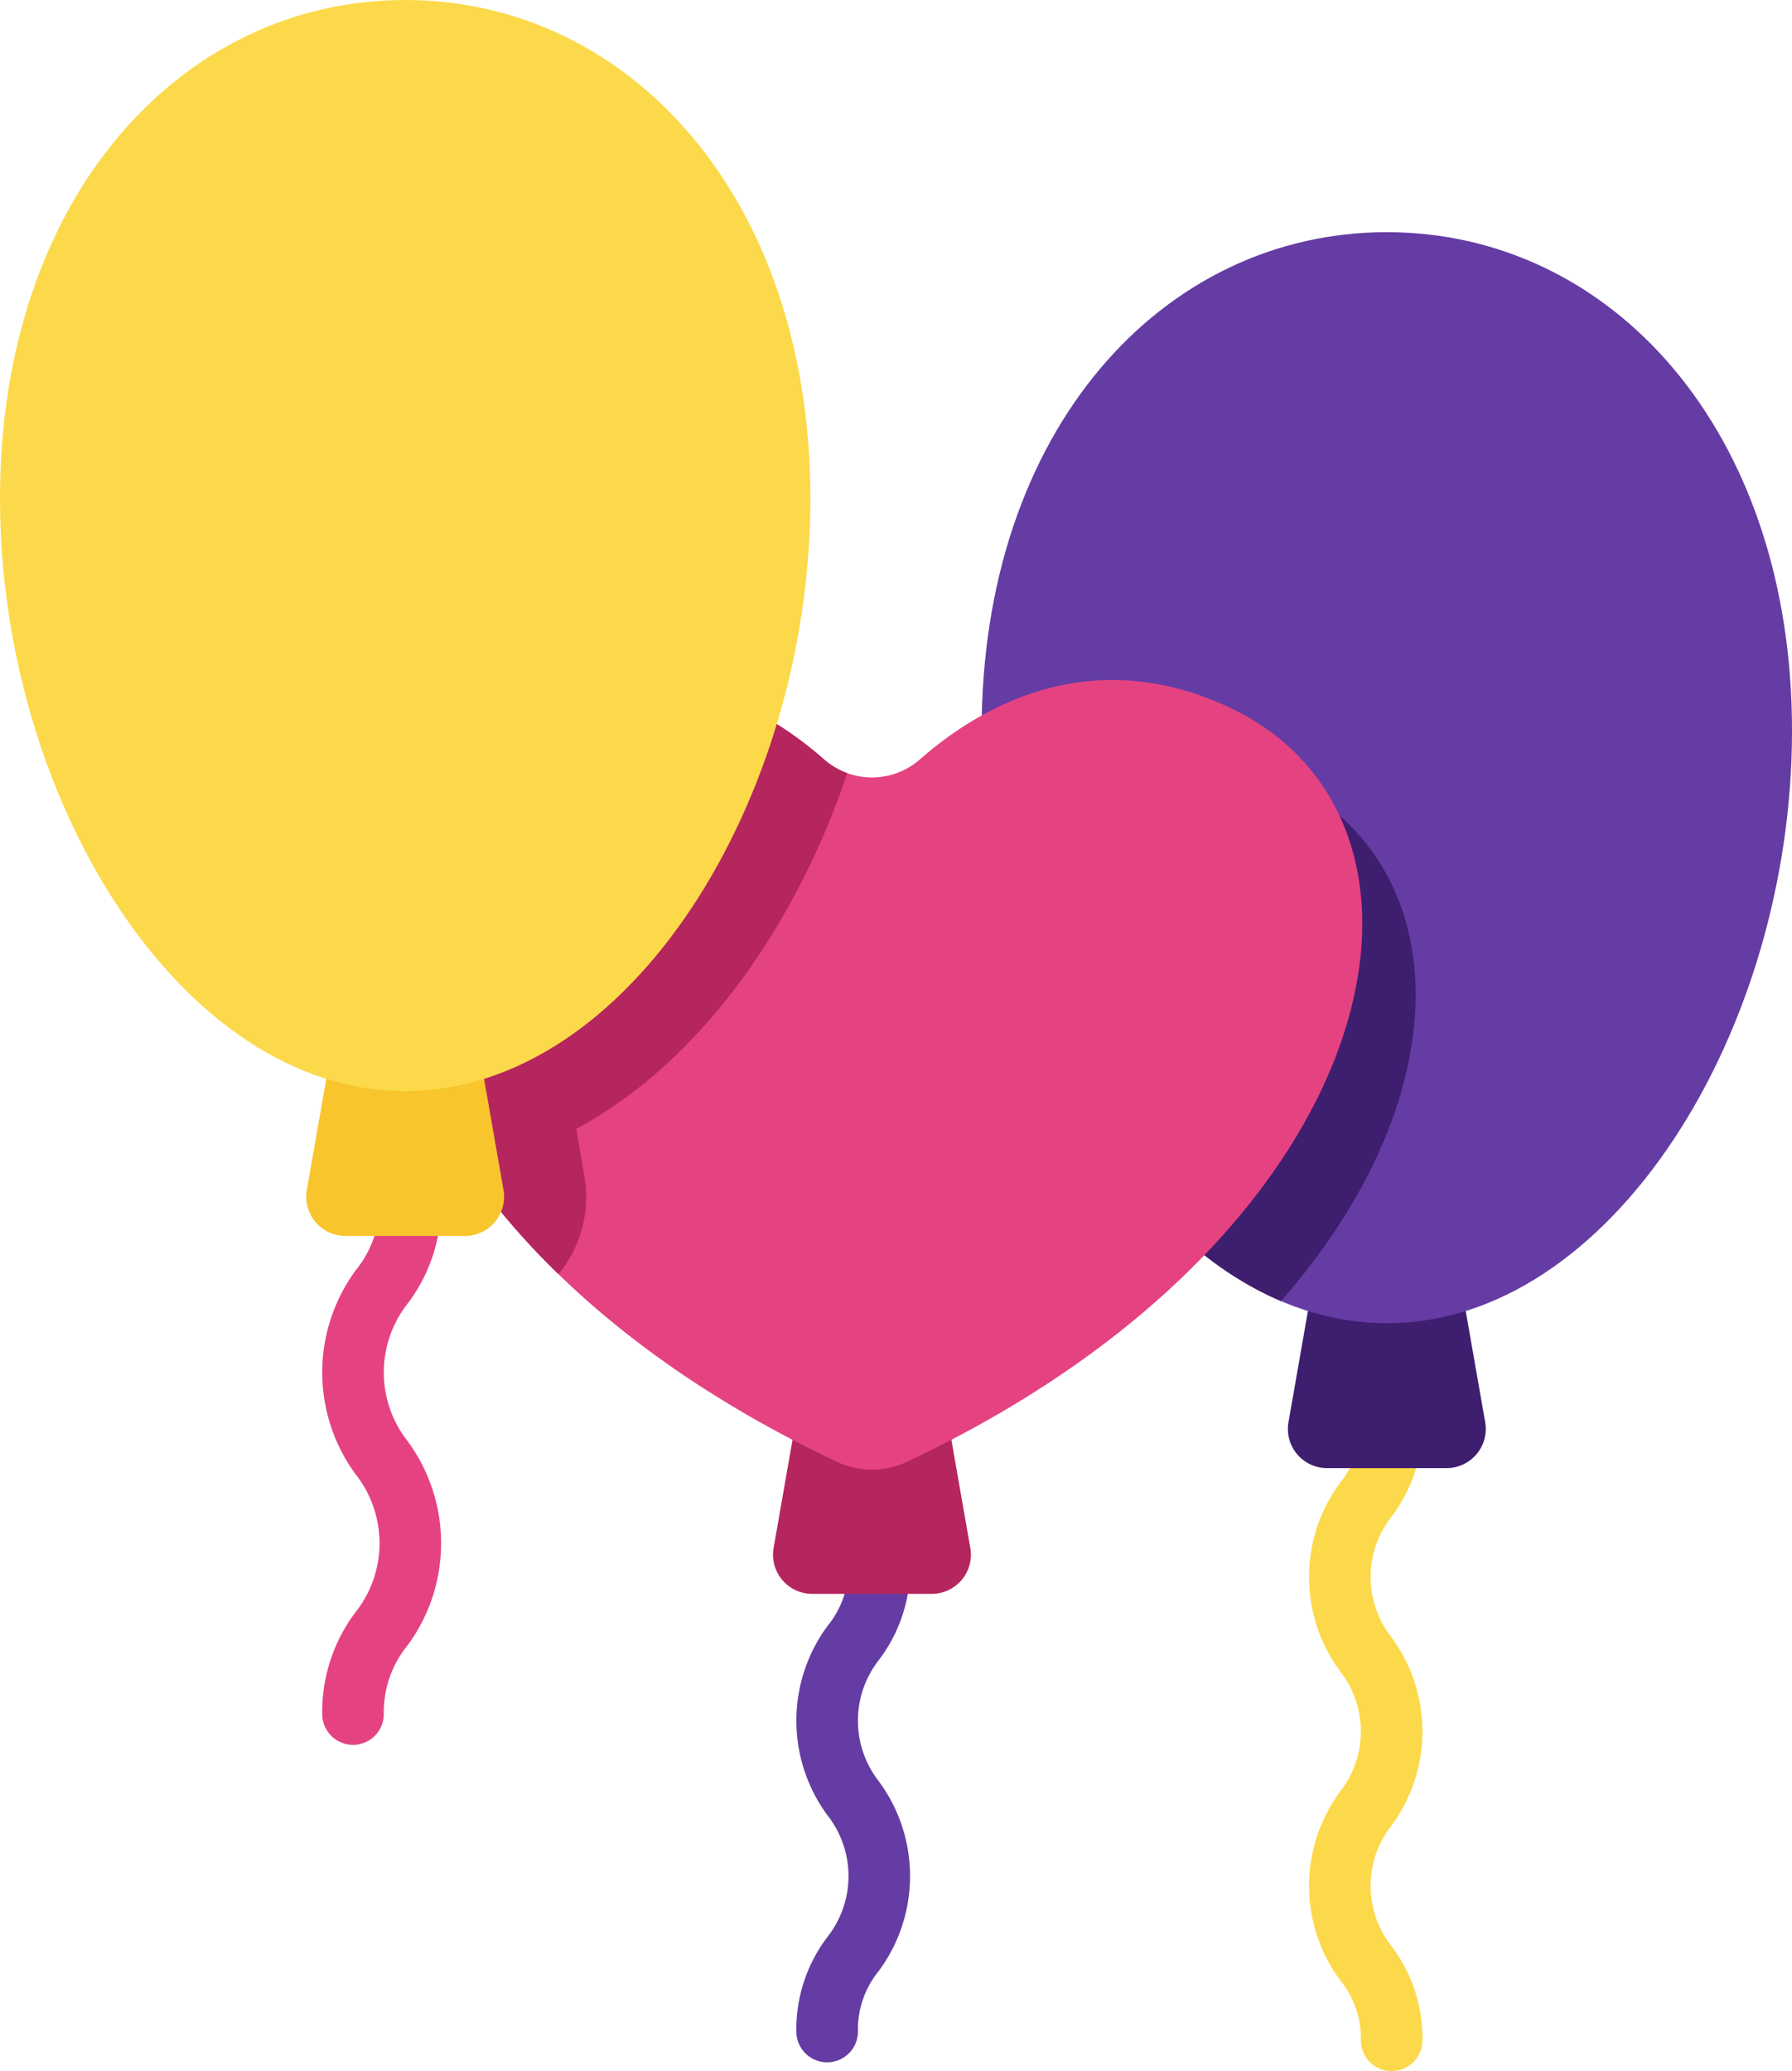 <svg xmlns="http://www.w3.org/2000/svg" width="158.7" height="183.405" viewBox="0 0 158.7 183.405">
  <g id="birthday" transform="translate(-34.484)">
    <g id="Group_25" data-name="Group 25" transform="translate(68.285 20.56)">
      <g id="Group_14" data-name="Group 14" transform="translate(53.134)">
        <g id="Group_10" data-name="Group 10" transform="translate(27.12 91.608)">
          <g id="Group_9" data-name="Group 9" transform="translate(1.874 11.086)">
            <path id="Path_6" data-name="Path 6" d="M365.426,404.23A2.726,2.726,0,0,1,362.7,401.5a8.118,8.118,0,0,0-1.831-5.318,14.047,14.047,0,0,1,0-16.713,8.639,8.639,0,0,0,0-10.637,14.047,14.047,0,0,1,0-16.713A8.118,8.118,0,0,0,362.7,346.8a2.727,2.727,0,0,1,5.453,0,13.439,13.439,0,0,1-2.756,8.356,8.639,8.639,0,0,0,0,10.637,14.047,14.047,0,0,1,0,16.714,8.638,8.638,0,0,0,0,10.636,13.439,13.439,0,0,1,2.756,8.356,2.726,2.726,0,0,1-2.727,2.727Z" transform="translate(-358.112 -344.078)" fill="#fcd94a"/>
          </g>
          <path id="Path_7" data-name="Path 7" d="M366.938,330.969H356.351a3.469,3.469,0,0,1-3.417-4.067l2.41-13.771h12.6l2.41,13.771a3.469,3.469,0,0,1-3.417,4.067Z" transform="translate(-352.881 -313.131)" fill="#3e1e6f"/>
        </g>
        <path id="Path_9" data-name="Path 9" d="M348.939,101.542c0,26.681-16.065,52.473-35.883,52.473s-35.883-25.792-35.883-52.473,16.066-44.147,35.883-44.147,35.883,17.466,35.883,44.147Z" transform="translate(-277.173 -57.395)" fill="#653ca3"/>
        <g id="Group_13" data-name="Group 13" transform="translate(0.457 45.96)">
          <g id="Group_12" data-name="Group 12">
            <g id="Group_11" data-name="Group 11">
              <path id="Path_10" data-name="Path 10" d="M304.5,234.395c-13.473-5.737-23.8-23.292-26.051-42.669,5.409-4.333,14.531-8.863,25.833-3.777C319.965,195.006,320.9,215.72,304.5,234.395Z" transform="translate(-278.449 -185.698)" fill="#3e1e6f"/>
            </g>
          </g>
        </g>
      </g>
      <g id="Group_24" data-name="Group 24" transform="translate(0 39.657)">
        <g id="Group_23" data-name="Group 23" transform="translate(0 0)">
          <g id="Group_16" data-name="Group 16" transform="translate(34.657 63.087)">
            <g id="Group_15" data-name="Group 15" transform="translate(2.067 12.57)">
              <path id="Path_12" data-name="Path 12" d="M234.089,426.058a2.726,2.726,0,0,1-2.726-2.726,13.515,13.515,0,0,1,2.771-8.4,8.714,8.714,0,0,0,0-10.728,14.122,14.122,0,0,1,0-16.8,8.187,8.187,0,0,0,1.847-5.363,2.726,2.726,0,1,1,5.453,0,13.512,13.512,0,0,1-2.771,8.4,8.713,8.713,0,0,0,0,10.727,14.124,14.124,0,0,1,0,16.8,8.189,8.189,0,0,0-1.847,5.364,2.726,2.726,0,0,1-2.726,2.726Z" transform="translate(-231.363 -379.307)" fill="#653ca3"/>
            </g>
            <path id="Path_13" data-name="Path 13" d="M239.649,362.055H229.062a3.469,3.469,0,0,1-3.417-4.067l2.41-13.771h12.6l2.41,13.771A3.469,3.469,0,0,1,239.649,362.055Z" transform="translate(-225.592 -344.217)" fill="#b5255e"/>
          </g>
          <g id="Group_19" data-name="Group 19" transform="translate(0.001 0.001)">
            <g id="Group_18" data-name="Group 18">
              <g id="Group_17" data-name="Group 17">
                <path id="Path_15" data-name="Path 15" d="M203.54,170.356c-12.182-5.482-21.828.207-27.031,4.781a6.44,6.44,0,0,1-8.49,0c-5.2-4.574-14.848-10.264-27.031-4.781-22,9.9-14.978,46.664,28.182,66.982a7.269,7.269,0,0,0,6.186,0C218.518,217.02,225.537,180.254,203.54,170.356Z" transform="translate(-128.845 -168.105)" fill="#e54282"/>
              </g>
            </g>
          </g>
          <path id="Path_16" data-name="Path 16" d="M170.066,176.347a68.257,68.257,0,0,1-7.711,15.948c-4.664,7.027-10.212,12.288-16.287,15.559l.727,4.155a10.7,10.7,0,0,1-2.3,8.7c-20.18-19.595-20.293-42.8-3.5-50.354,12.182-5.482,21.827.207,27.033,4.784a6.406,6.406,0,0,0,2.046,1.21Z" transform="translate(-128.843 -168.102)" fill="#b5255e"/>
        </g>
      </g>
    </g>
    <g id="Group_29" data-name="Group 29" transform="translate(34.484 0)">
      <g id="Group_28" data-name="Group 28" transform="translate(27.119 91.606)">
        <g id="Group_26" data-name="Group 26" transform="translate(1.418 12.069)">
          <path id="Path_18" data-name="Path 18" d="M116.876,340.261a2.726,2.726,0,0,1-2.726-2.727,14.62,14.62,0,0,1,3-9.084,9.842,9.842,0,0,0,0-12.09,15.252,15.252,0,0,1,0-18.166,9.319,9.319,0,0,0,2.075-6.044,2.726,2.726,0,1,1,5.453,0,14.617,14.617,0,0,1-3,9.083,9.841,9.841,0,0,0,0,12.089,15.253,15.253,0,0,1,0,18.167,9.321,9.321,0,0,0-2.075,6.045A2.726,2.726,0,0,1,116.876,340.261Z" transform="translate(-114.15 -289.424)" fill="#e54282"/>
        </g>
        <path id="Path_19" data-name="Path 19" d="M124.248,273.574H113.661a3.469,3.469,0,0,1-3.417-4.067l2.41-13.771h12.6l2.41,13.771a3.469,3.469,0,0,1-3.417,4.067Z" transform="translate(-110.191 -255.734)" fill="#f8c52d"/>
      </g>
      <path id="Path_21" data-name="Path 21" d="M106.25,44.147c0,26.681-16.065,52.473-35.883,52.473S34.484,70.828,34.484,44.147,50.549,0,70.367,0,106.25,17.466,106.25,44.147Z" transform="translate(-34.484 0)" fill="#fcd94a"/>
    </g>
  </g>
</svg>
